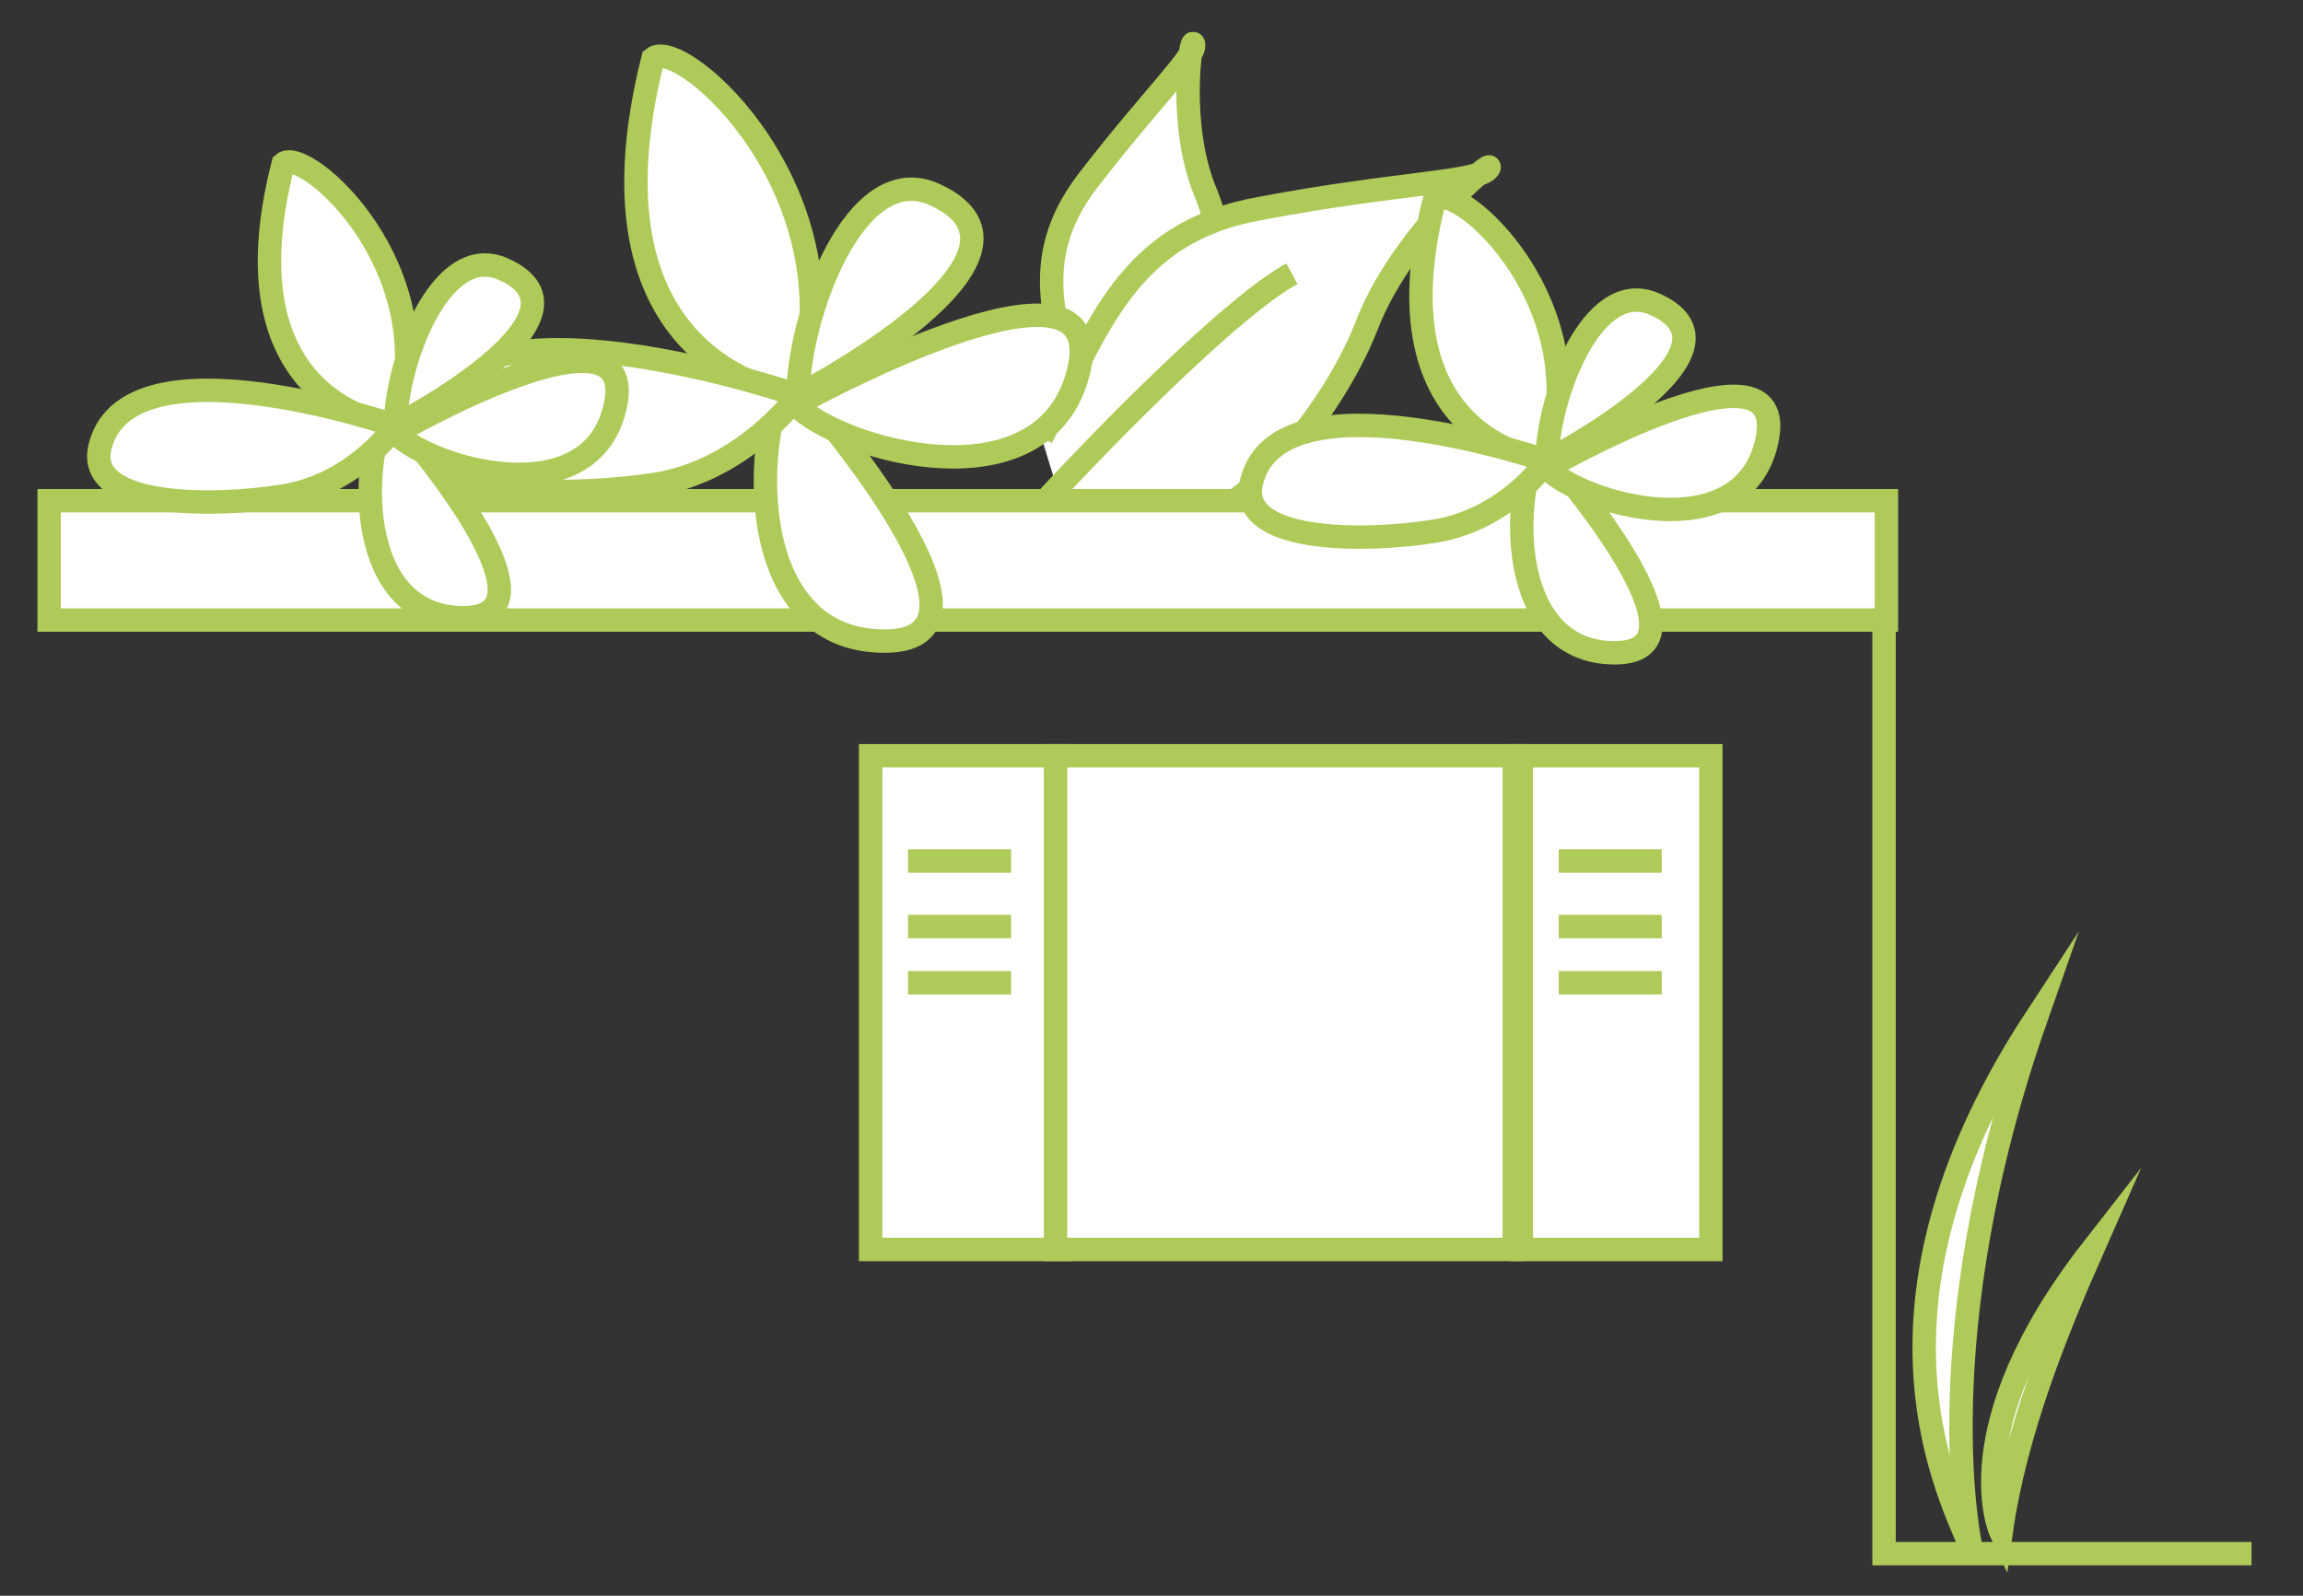 <?xml version="1.0" encoding="utf-8"?>
<!-- Generator: Adobe Illustrator 25.2.1, SVG Export Plug-In . SVG Version: 6.00 Build 0)  -->
<svg version="1.1" id="feuilles" xmlns="http://www.w3.org/2000/svg" xmlns:xlink="http://www.w3.org/1999/xlink" x="0px" y="0px"
	 viewBox="0 0 98.4 68.2" style="enable-background:new 0 0 98.4 68.2;" xml:space="preserve">
<rect x="0" y="0" width="98.4" height="68.2" fill="#333333" stroke="none"/>
<style type="text/css">
	.st0{fill:#FFFFFF;stroke:#AECA59;stroke-miterlimit:10;}
	.st1{fill:none;stroke:#AECA59;stroke-miterlimit:10;}
</style>
<path class="st0" d="M46.2,17.9c-1-3.8-2.4-6.7,0.3-10.2c2.7-3.5,4.6-5.3,4.5-5.8c-0.1-0.5-0.7,3.4,0.5,6.3s1.9,9.8-2.9,11.1"/>
<path class="st0" d="M44.5,18.7c2.4-4.6,3.6-8.8,9.4-9.8c5.8-1.1,9.3-1.1,9.7-1.7c0.4-0.6-3.7,2.8-5.2,6.7s-6.9,11.4-12.8,8.4"/>
<path class="st0" d="M44.3,21.8c3.3-3.6,8.5-8.8,10.9-10.1"/>
<g id="Herbe_1">
	<path class="st0" d="M84.2,66.1c0,0-2-8.9,2.8-22.6C79.2,55.4,83,63.3,84.2,66.1z"/>
	<path class="st0" d="M85.5,65.5c0,0-2.1-4.4,3.9-12.1C87.9,56.8,86.1,61.2,85.5,65.5z"/>
</g>
<rect x="2.1" y="21.4" class="st0" width="78.5" height="5.1"/>
<g id="Plan_03-2021">
</g>
<g id="Feuillage_2">
	<g>
		<path class="st0" d="M33.7,16c-1.5,2.2-2.1,11.4,4.1,11.4S33.7,16,33.7,16z"/>
		<path class="st0" d="M34,17.3c1.8,1.9,10.7,4.5,12.1-1.5S34,17.3,34,17.3z"/>
		<path class="st0" d="M34.1,16.9c0,0-9.6-0.9-6.2-14.4C29.1,1.5,36.8,8.3,34.1,16.9z"/>
		<path class="st0" d="M34.1,16.9c0,0-14.4-5-16.1,1c-1,3.4,6,3.4,10,2.8C31.8,20.1,34.1,16.9,34.1,16.9z"/>
		<path class="st0" d="M34.1,16.9c0-3.3,2.4-10.1,5.8-8.6C45.7,10.9,34.1,16.9,34.1,16.9z"/>
	</g>
	<g>
		<path class="st0" d="M16.6,17.5c-1.2,1.7-1.6,8.9,3.2,8.9S16.6,17.5,16.6,17.5z"/>
		<path class="st0" d="M16.9,18.5c1.4,1.5,8.4,3.6,9.4-1.2S16.9,18.5,16.9,18.5z"/>
		<path class="st0" d="M16.9,18.2c0,0-7.5-0.7-4.8-11.2C13,6.2,19.1,11.5,16.9,18.2z"/>
		<path class="st0" d="M16.9,18.2c0,0-11.3-3.9-12.6,0.8c-0.8,2.7,4.7,2.7,7.8,2.2C15.2,20.7,16.9,18.2,16.9,18.2z"/>
		<path class="st0" d="M16.9,18.2c0-2.6,1.9-7.9,4.6-6.7C26,13.5,16.9,18.2,16.9,18.2z"/>
	</g>
	<g>
		<path class="st0" d="M65.8,19c-1.2,1.7-1.6,8.9,3.2,8.9S65.8,19,65.8,19z"/>
		<path class="st0" d="M66.1,20c1.4,1.5,8.4,3.6,9.4-1.2S66.1,20,66.1,20z"/>
		<path class="st0" d="M66.1,19.7c0,0-7.5-0.7-4.8-11.2C62.3,7.7,68.3,13,66.1,19.7z"/>
		<path class="st0" d="M66.1,19.7c0,0-11.3-3.9-12.6,0.8c-0.8,2.7,4.7,2.7,7.8,2.2C64.4,22.2,66.1,19.7,66.1,19.7z"/>
		<path class="st0" d="M66.1,19.7c0-2.6,1.9-7.9,4.6-6.7C75.2,15,66.1,19.7,66.1,19.7z"/>
	</g>
</g>
<g>
	<rect x="37.2" y="32.3" class="st0" width="8.1" height="21.1"/>
	<rect x="45.1" y="32.3" class="st0" width="19.6" height="21.1"/>
	<line class="st1" x1="38.8" y1="36.8" x2="43.2" y2="36.8"/>
	<line class="st1" x1="38.8" y1="39.6" x2="43.2" y2="39.6"/>
	<line class="st1" x1="38.8" y1="42" x2="43.2" y2="42"/>
	<rect x="65" y="32.3" class="st0" width="8.1" height="21.1"/>
	<line class="st1" x1="66.6" y1="36.8" x2="71" y2="36.8"/>
	<line class="st1" x1="66.6" y1="39.6" x2="71" y2="39.6"/>
	<line class="st1" x1="66.6" y1="42" x2="71" y2="42"/>
</g>
<polyline class="st1" points="80.5,26.5 80.5,66.4 96.2,66.4 "/>
</svg>
